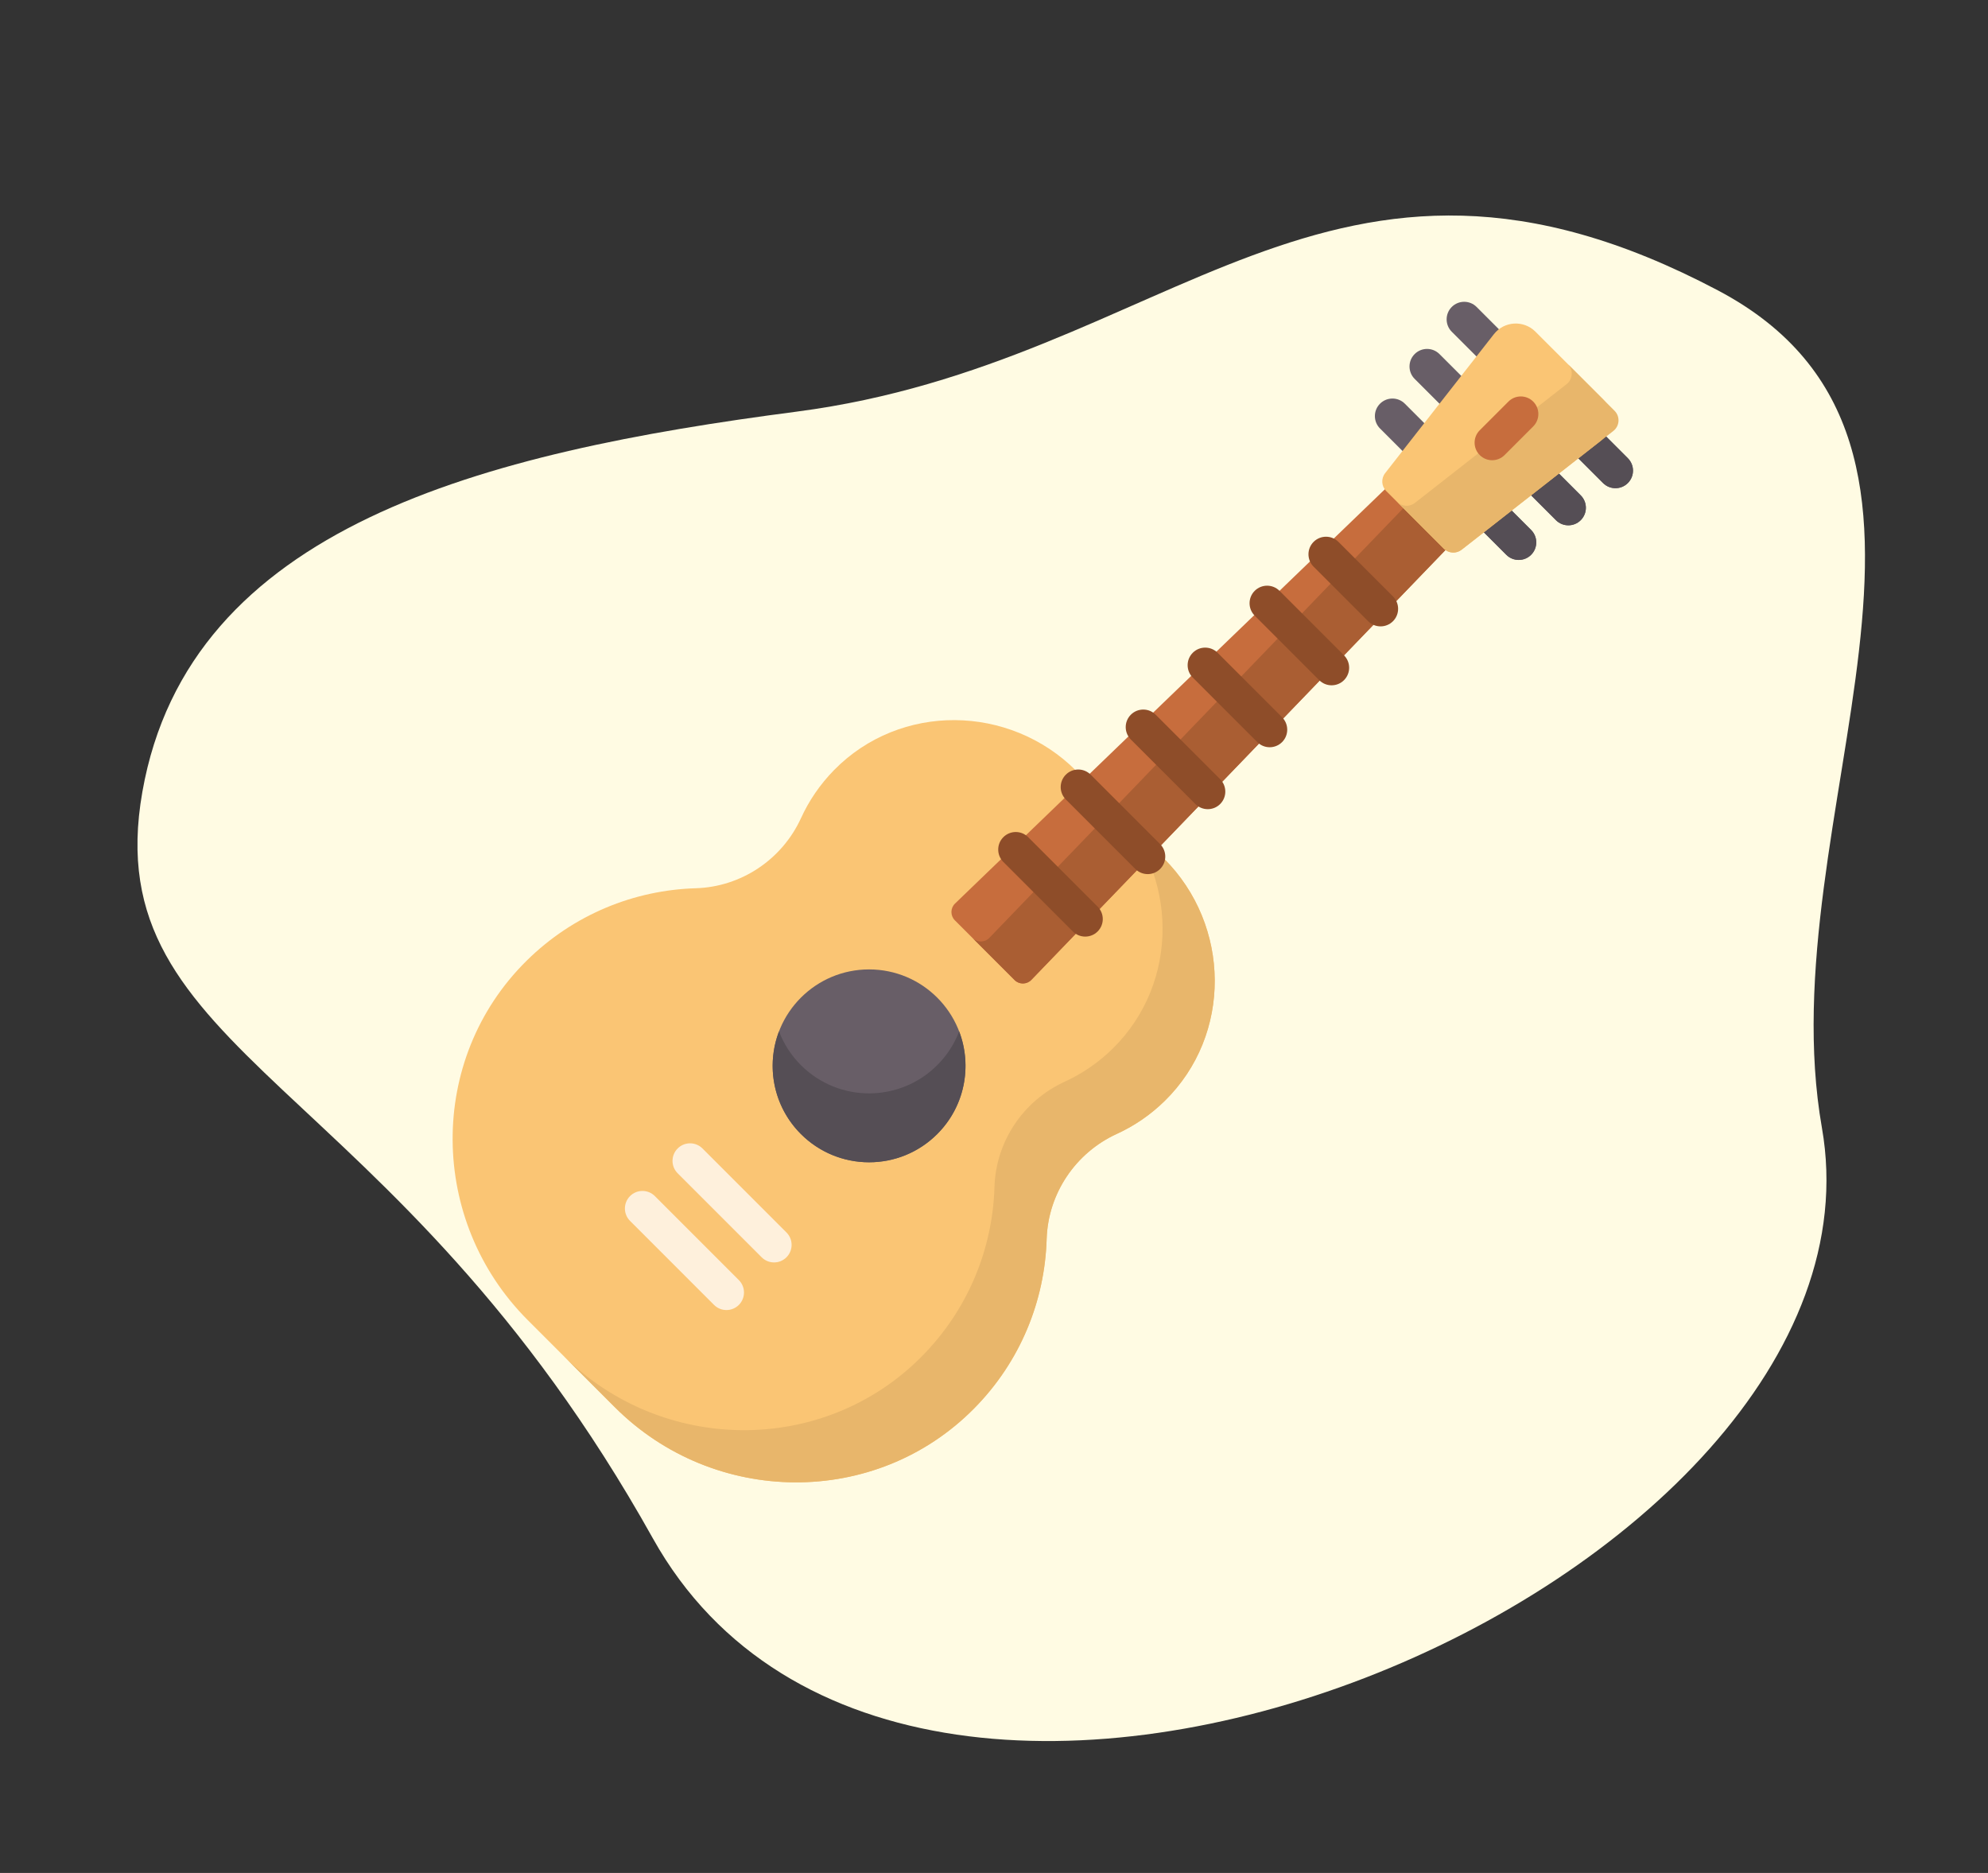 <svg xmlns="http://www.w3.org/2000/svg" xmlns:xlink="http://www.w3.org/1999/xlink" width="224px" height="211px" viewBox="0 0 224 211"><rect x="0" y="0" width="224" height="211" fill="#333333" stroke="none"/><title>Group 8</title><g id="Final-Flow" stroke="none" stroke-width="1" fill="none" fill-rule="evenodd"><g id="Konzept" transform="translate(-172, -1860)"><g id="Group-8" transform="translate(172.64, 1860.272)"><path d="M85.31,178.712 C123.311,225.329 224.72,159.054 207.001,110.286 C194.904,76.991 214.491,30.81 179.08,19.416 C131.847,4.219 119.947,38.113 79.235,50.891 C45.184,61.578 14.06,75.508 14.06,105.876 C14.06,136.243 47.309,132.095 85.31,178.712 Z" id="Oval-Copy-3" fill="#FFFBE3" transform="translate(111.56, 105.071) rotate(10) translate(-111.56, -105.071) "></path><g id="guitar" transform="translate(50.36, 33.728)"><g id="Group"><path d="M18.279,124.534 C29.44,135.695 47.656,135.898 58.754,124.675 C63.998,119.373 66.724,112.516 66.933,105.598 C67.087,100.473 70.175,95.875 74.838,93.743 C76.788,92.852 78.619,91.613 80.237,90.028 C87.84,82.576 87.688,70.262 80.16,62.734 L70.266,52.84 C62.738,45.312 50.424,45.16 42.972,52.763 C41.387,54.381 40.148,56.212 39.257,58.162 C37.125,62.824 32.526,65.913 27.402,66.067 C20.484,66.276 13.627,69.001 8.324,74.245 C-2.898,85.344 -2.695,103.559 8.466,114.72 L18.279,124.534 Z" id="Path" fill="#FAC574" fill-rule="nonzero"></path><g transform="translate(36.06, 75.212)" fill-rule="nonzero"><ellipse id="Oval" fill="#685E67" cx="10.864" cy="10.864" rx="10.864" ry="10.864"></ellipse><path d="M18.547,18.546 C14.304,22.789 7.424,22.789 3.182,18.546 C0.055,15.419 -0.767,10.862 0.715,6.982 C1.244,8.367 2.066,9.665 3.182,10.783 C7.424,15.026 14.304,15.026 18.547,10.783 C19.665,9.665 20.487,8.367 21.016,6.982 C22.496,10.862 21.674,15.419 18.547,18.546 Z" id="Path" fill="#554E55"></path></g><path d="M80.235,90.028 C78.618,91.614 76.789,92.851 74.838,93.742 C70.175,95.876 67.088,100.475 66.932,105.597 C66.723,112.517 63.998,119.374 58.754,124.676 C47.655,135.899 29.441,135.696 18.281,124.536 L12.402,118.657 C23.562,129.817 41.779,130.021 52.875,118.798 C58.119,113.495 60.847,106.639 61.053,99.721 C61.209,94.596 64.297,89.997 68.959,87.866 C70.91,86.973 72.742,85.736 74.359,84.15 C81.962,76.699 81.808,64.384 74.28,56.856 L80.159,62.735 C87.686,70.263 87.84,82.575 80.235,90.028 Z" id="Path" fill="#E8B66B" fill-rule="nonzero"></path><path d="M65.205,76.393 L112.656,27.151 L105.849,20.343 L56.607,67.794 C56.075,68.307 56.067,69.158 56.59,69.681 L63.319,76.41 C63.842,76.933 64.692,76.925 65.205,76.393 L65.205,76.393 Z" id="Path" fill="#C76D3D" fill-rule="nonzero"></path><path d="M65.206,76.392 C64.692,76.924 63.842,76.933 63.318,76.41 L58.586,71.678 C59.109,72.201 59.962,72.194 60.474,71.659 L107.923,22.419 L112.655,27.151 L65.206,76.392 Z" id="Path" fill="#AA5E33" fill-rule="nonzero"></path><g stroke-linecap="round" stroke-linejoin="round"></g><g transform="translate(103.917, 0)" fill-rule="nonzero" id="Path"><g fill="#685E67"><path d="M27.106,20.999 C26.6,20.999 26.093,20.806 25.707,20.42 L8.663,3.375 C7.891,2.603 7.891,1.351 8.663,0.579 C9.435,-0.193 10.687,-0.193 11.459,0.579 L28.504,17.624 C29.276,18.396 29.276,19.648 28.504,20.42 C28.118,20.806 27.611,20.999 27.106,20.999 Z"></path><path d="M21.797,25.181 C21.291,25.181 20.785,24.988 20.398,24.602 L4.48,8.684 C3.708,7.912 3.708,6.66 4.48,5.888 C5.252,5.116 6.504,5.116 7.276,5.888 L23.195,21.806 C23.967,22.578 23.967,23.83 23.195,24.602 C22.808,24.988 22.302,25.181 21.797,25.181 L21.797,25.181 Z"></path><path d="M16.206,29.083 C15.7,29.083 15.194,28.89 14.808,28.504 L0.579,14.274 C-0.193,13.502 -0.193,12.25 0.579,11.478 C1.352,10.706 2.603,10.706 3.375,11.478 L17.604,25.707 C18.376,26.479 18.376,27.732 17.604,28.504 C17.218,28.889 16.712,29.083 16.206,29.083 Z"></path></g><g transform="translate(9.612, 10.995)" fill="#554E55"><path d="M18.892,6.629 L12.263,0 C11.335,0.936 10.408,1.874 9.478,2.808 L16.095,9.425 C16.482,9.811 16.988,10.004 17.494,10.004 C17.999,10.004 18.506,9.811 18.892,9.425 C19.664,8.653 19.664,7.401 18.892,6.629 Z"></path><path d="M7.53,4.759 C6.599,5.692 5.669,6.626 4.737,7.558 L10.787,13.608 C11.173,13.994 11.679,14.187 12.185,14.187 C12.691,14.187 13.197,13.994 13.583,13.608 C14.355,12.836 14.355,11.584 13.583,10.812 L7.53,4.759 Z"></path><path d="M2.79,9.51 C1.859,10.443 0.929,11.377 0,12.313 L5.196,17.509 C5.582,17.895 6.088,18.088 6.594,18.088 C7.1,18.088 7.606,17.895 7.993,17.509 C8.765,16.737 8.765,15.485 7.993,14.713 L2.79,9.51 Z"></path></g><path d="M7.767,27.807 L1.275,21.316 C0.733,20.773 0.681,19.911 1.153,19.307 L13.407,3.65 C14.566,2.169 16.76,2.036 18.089,3.365 L25.717,10.992 C27.046,12.322 26.913,14.516 25.432,15.675 L9.774,27.929 C9.171,28.402 8.309,28.35 7.767,27.807 L7.767,27.807 Z" fill="#FAC574"></path><path d="M26.868,14.551 L9.774,27.929 C9.17,28.402 8.31,28.35 7.769,27.808 L2.496,22.535 C3.038,23.077 3.9,23.131 4.504,22.659 L21.598,9.28 C22.314,8.717 22.379,7.654 21.736,7.011 L27.007,12.281 C27.651,12.926 27.586,13.99 26.868,14.551 Z" fill="#E8B66B"></path></g><g transform="translate(19.412, 94.804)" fill="#FEF0DC" fill-rule="nonzero" id="Path"><path d="M16.806,13.418 C16.301,13.418 15.794,13.225 15.408,12.839 L5.944,3.375 C5.172,2.603 5.172,1.351 5.944,0.579 C6.716,-0.193 7.968,-0.193 8.74,0.579 L18.204,10.043 C18.976,10.815 18.976,12.067 18.204,12.839 C17.818,13.225 17.312,13.418 16.806,13.418 Z"></path><path d="M11.441,18.783 C10.936,18.783 10.429,18.59 10.043,18.204 L0.579,8.74 C-0.193,7.968 -0.193,6.716 0.579,5.944 C1.351,5.172 2.603,5.172 3.375,5.944 L12.839,15.408 C13.611,16.18 13.611,17.432 12.839,18.204 C12.453,18.59 11.947,18.783 11.441,18.783 Z"></path></g></g><path d="M117.13,17.848 C116.624,17.848 116.118,17.655 115.732,17.269 C114.959,16.496 114.959,15.245 115.731,14.472 L118.961,11.242 C119.733,10.47 120.985,10.47 121.757,11.242 C122.529,12.015 122.529,13.266 121.757,14.039 L118.528,17.269 C118.142,17.655 117.635,17.848 117.13,17.848 Z" id="Path" fill="#C76D3D" fill-rule="nonzero"></path><g id="Group" transform="translate(61.475, 26.466)" fill="#8E4D29" fill-rule="nonzero"><path d="M23.611,30.693 C23.105,30.693 22.599,30.5 22.212,30.114 L14.945,22.846 C14.173,22.074 14.173,20.822 14.945,20.05 C15.717,19.278 16.969,19.278 17.741,20.05 L25.009,27.318 C25.781,28.09 25.781,29.342 25.008,30.114 C24.623,30.5 24.117,30.693 23.611,30.693 Z" id="Path"></path><path d="M30.588,23.716 C30.082,23.716 29.576,23.523 29.19,23.137 L21.922,15.869 C21.15,15.097 21.15,13.845 21.922,13.073 C22.694,12.301 23.946,12.301 24.719,13.073 L31.986,20.34 C32.758,21.112 32.758,22.365 31.986,23.137 C31.6,23.523 31.094,23.716 30.588,23.716 Z" id="Path"></path><path d="M37.565,16.738 C37.059,16.738 36.553,16.545 36.167,16.159 L28.9,8.892 C28.128,8.12 28.128,6.868 28.9,6.096 C29.672,5.323 30.924,5.323 31.696,6.096 L38.963,13.363 C39.735,14.135 39.735,15.387 38.963,16.159 C38.577,16.545 38.071,16.738 37.565,16.738 Z" id="Path"></path><path d="M43.082,10.1 C42.576,10.1 42.07,9.907 41.683,9.521 L35.537,3.375 C34.765,2.603 34.765,1.351 35.537,0.579 C36.31,-0.193 37.561,-0.193 38.334,0.579 L44.48,6.725 C45.252,7.497 45.252,8.749 44.48,9.521 C44.094,9.907 43.588,10.1 43.082,10.1 Z" id="Path"></path><path d="M16.846,38.009 C16.34,38.009 15.834,37.816 15.447,37.43 L7.619,29.602 C6.847,28.83 6.847,27.577 7.619,26.805 C8.391,26.033 9.643,26.033 10.416,26.805 L18.244,34.633 C19.016,35.406 19.016,36.658 18.244,37.43 C17.858,37.816 17.352,38.009 16.846,38.009 Z" id="Path"></path><path d="M9.805,45.049 C9.299,45.049 8.793,44.856 8.407,44.47 L0.579,36.642 C-0.193,35.87 -0.193,34.618 0.579,33.846 C1.352,33.074 2.603,33.074 3.375,33.846 L11.203,41.674 C11.975,42.446 11.975,43.698 11.203,44.47 C10.817,44.856 10.311,45.049 9.805,45.049 Z" id="Path"></path></g></g></g></g></g></svg>